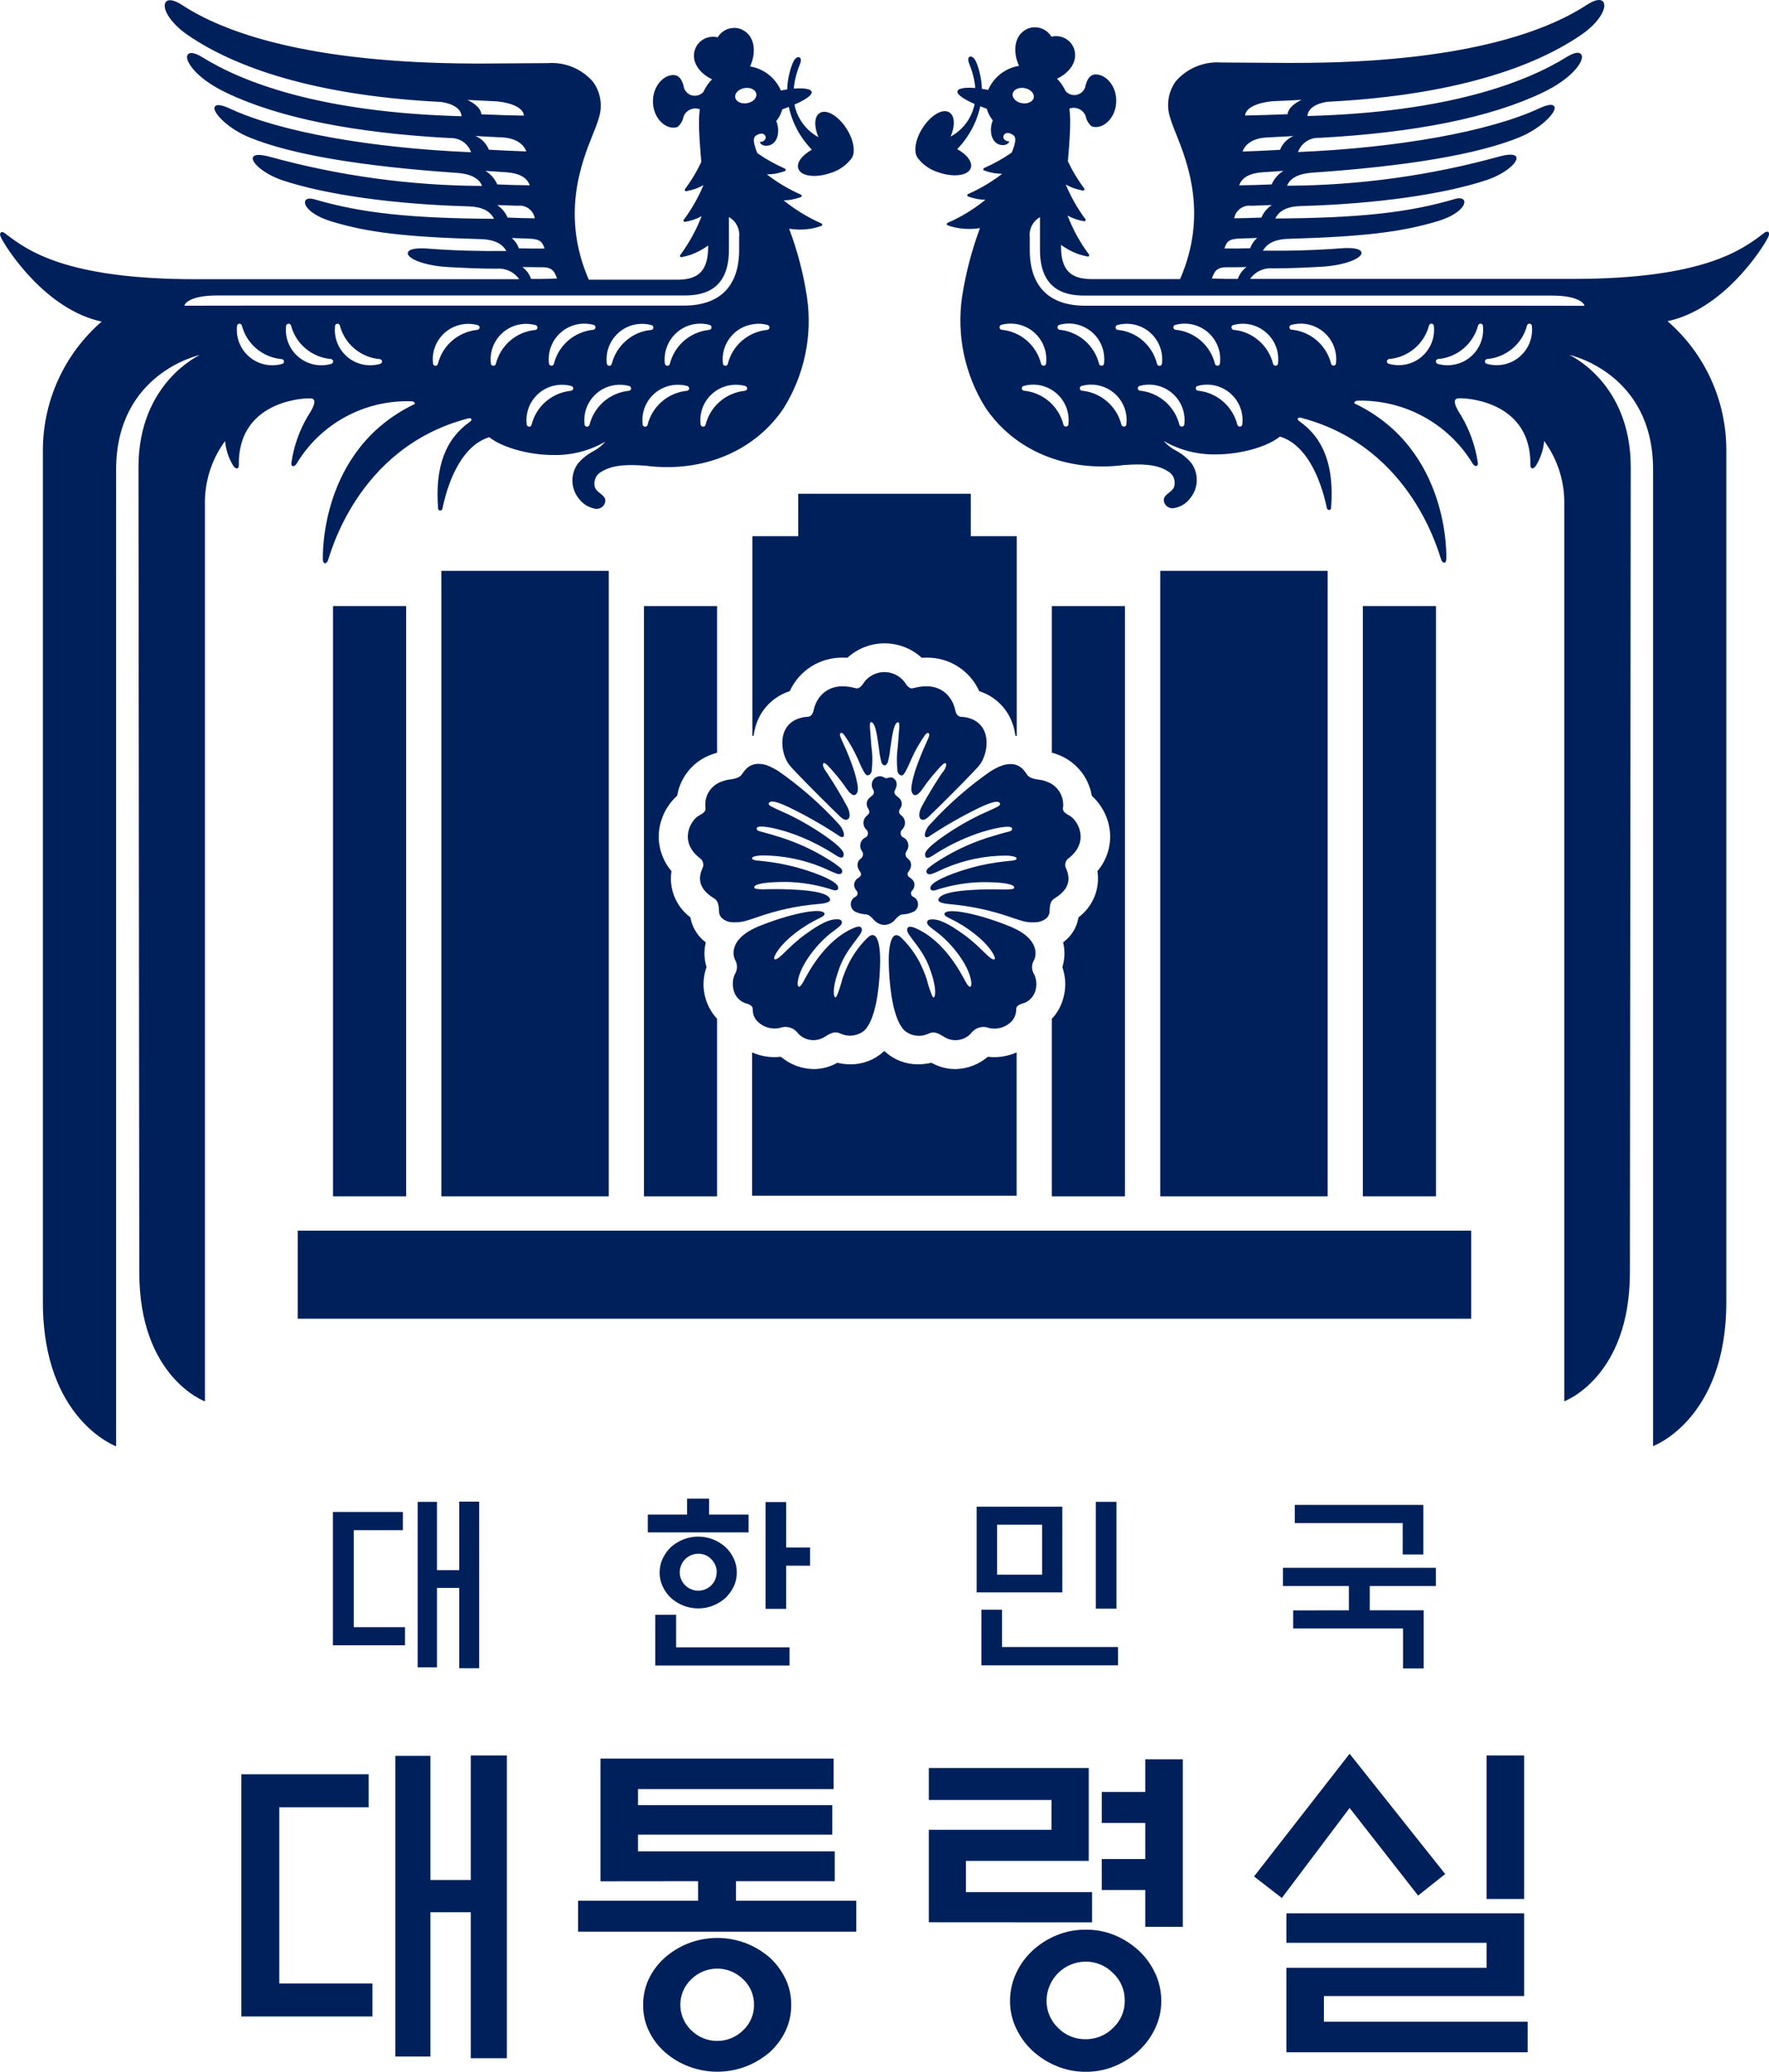 <?xml version="1.0" encoding="utf-8"?>
<!-- Generator: Adobe Illustrator 25.0.1, SVG Export Plug-In . SVG Version: 6.00 Build 0)  -->
<svg version="1.2" baseProfile="tiny" id="레이어_1"
	 xmlns="http://www.w3.org/2000/svg" xmlns:xlink="http://www.w3.org/1999/xlink" x="0px" y="0px" viewBox="0 0 1748.8 2048"
	 overflow="visible" xml:space="preserve">
<g id="g129" transform="translate(8.827299e-4,-0.006)">
	<g id="g101">
		<path id="패스_1577" fill="#00205C" d="M1005,1040.3c-6.9,3.1-14.5,4.7-22.1,4.7c-1.8,0-3.7-0.1-5.5-0.3l-0.7-0.1l-0.6,0.4
			c-9,7.5-20.2,11.7-31.9,11.8c-8,0-15.8-2.1-22.8-5.9l-0.6-0.3l-0.7,0.1c-4.1,0.9-8.2,1.4-12.4,1.4c-11.9,0.1-23.4-4.2-32.3-12.1
			l-1.2-1.1l-1.2,1.1c-8.9,7.9-20.4,12.2-32.3,12.1c-4.2,0-8.3-0.5-12.4-1.4l-0.6-0.1l-0.6,0.3c-7,3.9-14.8,5.9-22.8,5.9
			c-11.7-0.2-22.9-4.3-31.9-11.8l-0.6-0.4l-0.7,0.1c-1.8,0.2-3.7,0.3-5.5,0.3c-7.6,0-15.1-1.6-22.1-4.7V1182H1005L1005,1040.3z"/>
		<path id="패스_1578" fill="#00205C" d="M959.7,488.1H789.1V530h-45.3v197.5l1.2-0.2l0.2-1.3c0.6-4.3,1.7-8.4,3.3-12.5
			c5.5-14.2,17.1-25.2,31.5-30l0.7-0.2l0.3-0.6c9.4-20.2,29.8-32.9,52.1-32.6c1.3,0,2.6,0,4,0.1l0.7,0l0.5-0.5
			c20.6-18.3,51.7-18.3,72.3,0l0.5,0.5l0.7,0c1.3-0.1,2.7-0.1,3.9-0.1c22.3-0.4,42.7,12.3,52.1,32.6l0.3,0.6l0.7,0.2
			c14.4,4.8,26,15.8,31.5,30c1.6,4,2.7,8.2,3.3,12.5l0.2,1.3l1.3,0.2V530h-45.4L959.7,488.1z"/>
		<path id="사각형_589" fill="#00205C" d="M329.2,599.1h72.3v583.5h-72.3L329.2,599.1z"/>
		<path id="패스_1579" fill="#00205C" d="M669,787l0.2-0.2l0.3-0.5c3.2-18.8,16.4-34.3,34.3-40.6c1.7-0.6,3.4-1.2,5.1-1.6V599.1
			h-72.3v583.5h72.3v-175.5c-11.8-12.7-16.2-30.6-11.6-47.3c0.2-0.9,0.5-2,1-3.3l0.1-0.3v-0.5c-2.3-7.5-2.6-15.4-0.9-23.1l0.2-1.1
			l-0.9-0.7c-1.1-0.9-2.2-1.8-3.2-2.8c-5.7-5.6-9.5-12.8-11-20.6l-0.1-0.6l-0.5-0.4c-13.7-10.5-20.7-27.5-18.3-44.6l0.1-0.7
			l-0.5-0.6c-8.7-10.5-13-24.1-11.9-37.7C652.6,809.1,658.9,796.3,669,787L669,787z"/>
		<path id="패스_1580" fill="#00205C" d="M436.3,564.3v618.3h165.5V564.3L436.3,564.3z"/>
		<path id="사각형_590" fill="#00205C" d="M1347.3,599.1h72.3v583.5h-72.3V599.1z"/>
		<path id="패스_1581" fill="#00205C" d="M1039.8,1007.1v175.5h72.3V599.1h-72.3V744c1.8,0.5,3.5,1,5.2,1.7
			c17.8,6.3,30.9,21.7,34.2,40.3l0,0.3l0.3,0.5c10.2,9.4,16.6,22.2,17.8,36c1.1,13.6-3.2,27.2-11.9,37.7l-0.5,0.6l0.1,0.7
			c2.4,17.1-4.6,34.1-18.3,44.6l-0.5,0.4l-0.1,0.6c-1.7,9.3-6.7,17.6-14.2,23.4l-0.9,0.7l0.2,1.1c1.7,7.6,1.4,15.4-0.8,22.8
			l-0.1,0.3v0.5c0.5,1.5,0.8,2.6,1,3.4c2.4,8.8,2.4,18.1-0.1,26.9C1049.2,994.2,1045.3,1001.3,1039.8,1007.1z"/>
		<path id="패스_1582" fill="#00205C" d="M1312.4,564.3H1147v618.3h165.5V564.3z"/>
		<path id="사각형_591" fill="#00205C" d="M294.3,1216.5h1160.1v87.1H294.3V1216.5z"/>
		<path id="패스_1583" fill="#00205C" d="M1026.9,770.7c-10.2-1.2-11.3-4.5-13.1-7.2c-0.3-0.5-0.7-0.8-1-1.2
			c-2.7-3.8-6.8-6.3-11.5-6.9c-4.6-0.4-9.2,0.5-13.4,2.4c-2.9,1.3-5.8,2.8-8.5,4.5c-21.6,15-41.4,32.3-59.1,51.7
			c-2.8,2.5-4.8,5.8-5.8,9.5c-1.1,4.7,1.7,4.9,4.2,3.2c15.5-10.3,31.7-19.6,48.5-27.8c15.6-7.5,20.5-7.4,21.4-4.5
			c0.7,2.1-3.6,3.5-6.9,5.2c-2.6,1.3-7.4,3.4-12.1,5.5c-14.7,7.1-28.8,15.5-42,25.2c-7.9,6-13.3,11-13.1,14.4c0.1,4.5,3.3,3.9,7.7,1
			c13.5-8.9,28.1-16.1,43.3-21.5c18.3-6.3,34.2-8.8,35-5.4c0.7,2.6-2.8,3.2-6.5,4.1c-5.4,1.4-9.1,2.6-11.8,3.4
			c-18.5,5.3-36.2,13.2-52.5,23.4c-4.2,2.5-8.3,5.3-12.1,8.5c-0.8,0.7-1.4,1.6-1.7,2.6c-0.5,2.6,1.8,4.1,4.8,3.2
			c4.1-1.3,10.1-4.3,13.5-5.8c0.4-0.2,0.9-0.4,1.2-0.5c18.7-7.8,38.8-11.9,59.1-11.9c2.2,0,4.3,0.2,6.5,0.6c2.6,0.5,3.8,1.2,3.9,1.9
			c0.4,1.4-1.4,2-3.9,2.4c-2.3,0.3-5.1,0.5-7.6,0.8c-11.1,1.2-22.1,3.2-32.9,6.2c-0.6,0.2-1.1,0.3-1.7,0.5
			c-22.9,6.5-37.1,13.8-38.7,18.1c-1.4,3.8,1.6,4.7,4.9,3.6c14.9-4.9,30.4-7.6,46.1-7.9c19.4,0,27.1,1.7,29.9,3.3
			c1.2,0.6,1.6,1.2,1.6,1.7c0.1,0.8-0.1,1.4-1.6,1.8c-3.6,0.5-7.3,0.6-10.9,0.4c-5-0.1-13.4-0.2-22.7,0.2c-26.4,1-37.6,4.4-39.6,9.3
			c-1.7,4.2,9.5,4.9,12.2,5.2c20.8,1.9,41.3,6.4,60.9,13.4c3.8,1.2,7.2,2.4,10.1,3.2c4,1.1,8.2,1.5,12.3,1.2c4.1,0,8.1-1.5,11.3-4.1
			c2-1.9,3.1-4.5,3-7.2c0.2-9.2,2.6-10.8,5.5-12.7c16.8-10.4,13.8-21.9,11-28.8c-1.9-3.3-1.2-7.5,1.7-10
			c22.3-16.8,9.5-38.4,1.5-42.6c-8-4.2-6.4-6.4-6.3-9.1c0.8-11-6-21.1-16.4-24.6C1032.4,771.7,1029.7,771,1026.9,770.7z"/>
		<path id="패스_1584" fill="#00205C" d="M1012.5,991.5c5.7-2.2,9.9-7.1,11.3-13c1-3.7,1-7.7,0-11.4c-0.3-1.3-0.7-2.5-1.3-3.7
			c-2.9-4.4-3-10-0.2-14.4c3.9-8.8,0.6-22.4-20.9-31.9c-0.5-0.2-1-0.5-1.5-0.7C970.9,904.3,938,897,934,902.6
			c-2.1,2.9,5.6,5.3,11.3,8.5c8,4.4,15.6,9.6,22.5,15.6c12,10.3,17.6,21,15.2,21.6c-4.2,1.3-13-12.1-30.1-24.4
			c-14.8-10.6-24.4-15.8-33-15c-4,0.3-4.5,3.9-1.4,6.6c3.2,2.8,7.9,6,9.5,7.4c12.4,9.9,29.5,30.1,32.1,47.2c0.8,5.3-1.1,8.3-5.1,1.1
			c-4.7-8.5-20.7-40.7-49.3-53.4c-2.3-1-9-4.1-8.9,1.7c0,5.4,15.6,18.1,22.6,38.6c0.2,0.6,0.4,1.2,0.6,1.7c0.6,1.7,1.1,3.2,1.5,4.6
			c0.4,1.3,0.8,2.5,1.1,3.9c3.3,12.4,1.6,19-0.1,17.5c-0.4-0.4-0.7-0.9-1-1.4c-2.2-5.4-4-10.9-5.4-16.5c-0.8-2.5-1.8-5.2-3-8
			c-5-12.6-12.7-24-22.6-33.4c-9.6-8.3-11.9,9.9-11.9,22.4c0,2.5,0.1,6.4,0.3,11.1c0.9,17.9,4.1,47.6,15.2,58.7
			c6.6,5.5,15.7,6.8,23.5,3.2c1.2-0.6,2.5-1,3.9-1.2c2.9-0.4,6.1,0.6,12.2,4.5c8.5,5.2,19.5,3.6,26.2-3.7c4-5.6,11.3-7.8,17.8-5.3
			c8.7,2,17.8-1,23.5-7.9c2.2-3,3.4-6.7,3.4-10.5C1004.7,995.7,1004.9,993.5,1012.5,991.5L1012.5,991.5z"/>
		<path id="패스_1585" fill="#00205C" d="M713.7,907.6c3.1,2.7,7.1,4.2,11.2,4.1c4.2,0.2,8.3-0.3,12.3-1.4
			c2.9-0.8,6.3-1.9,10.1-3.2c19.7-7.1,40.1-11.6,60.9-13.4c2.8-0.2,14-0.9,12.3-5.2c-2-4.9-13.2-8.3-39.6-9.3
			c-9.3-0.4-17.7-0.3-22.7-0.2c-3.6,0.2-7.3,0.1-10.9-0.4c-1.5-0.4-1.7-1-1.6-1.8c0-0.5,0.5-1.1,1.6-1.7c2.9-1.6,10.6-3.3,30-3.3
			c15.7,0.3,31.2,3,46.1,7.9c3.3,1.1,6.3,0.1,4.9-3.6c-1.6-4.3-15.8-11.6-38.7-18.1c-0.6-0.2-1.1-0.3-1.7-0.5
			c-10.8-2.9-21.8-5-32.9-6.2c-2.5-0.3-5.4-0.5-7.6-0.8c-2.5-0.4-4.3-1-3.9-2.4c0.2-0.7,1.4-1.4,3.9-1.9c2.1-0.4,4.3-0.6,6.5-0.6
			c20.3,0.1,40.4,4.1,59.1,11.9c0.3,0.1,0.8,0.3,1.2,0.5c3.5,1.5,9.5,4.5,13.6,5.8c3,1,5.3-0.6,4.8-3.2c-0.3-1-0.9-1.9-1.7-2.6
			c-3.8-3.2-7.8-6-12-8.5c-16.3-10.2-34-18-52.5-23.4c-2.7-0.8-6.4-2-11.8-3.4c-3.6-0.9-7.1-1.6-6.5-4.1c0.9-3.4,16.8-0.9,35,5.4
			c15.2,5.4,29.8,12.7,43.3,21.5c4.5,2.9,7.6,3.4,7.7-1c0.1-3.4-5.2-8.4-13.1-14.4c-13.2-9.7-27.2-18.1-42-25.2
			c-4.7-2.2-9.5-4.2-12.1-5.5c-3.3-1.7-7.6-3.2-6.9-5.2c0.9-2.9,5.8-3.1,21.4,4.5c16.8,8.2,33,17.5,48.5,27.8
			c2.5,1.7,5.3,1.6,4.2-3.2c-1-3.6-3-6.9-5.7-9.5c-17.7-19.4-37.6-36.7-59.1-51.7c-2.7-1.7-5.5-3.2-8.5-4.5c-4.2-2-8.8-2.8-13.4-2.4
			c-4.6,0.6-8.8,3.1-11.5,6.9c-0.3,0.4-0.7,0.7-1,1.2c-1.8,2.7-2.9,5.9-13.1,7.2c-2.8,0.3-5.5,1-8.1,2
			c-10.5,3.5-17.3,13.6-16.4,24.6c0,2.8,1.7,5-6.3,9.1c-8,4.2-20.9,25.8,1.5,42.6c2.9,2.5,3.6,6.7,1.7,10c-2.8,6.8-5.8,18.3,11,28.8
			c2.9,1.8,5.3,3.5,5.6,12.7C710.7,903.1,711.7,905.7,713.7,907.6z"/>
		<path id="패스_1586" fill="#00205C" d="M931.3,764.1c-2.2,3-13.8,21.2-20.3,33.6c-2.9,5.7-2.5,10.1-1.2,11.5
			c1.2,1.4,3.6,2.6,8.5-2.1c6.5-6.2,32.2-31.5,44.4-44.6c2.5-2.6,4.5-4.8,5.6-6.2c9.4-11.7,13.6-43.2-15.2-47.5
			c-2.8-0.4-7.1,1-8.8-7c-2.4-11.2-12.9-28.8-40.4-21.8c-2.3,0.6-5,1.7-9.2-5.1c-8-11.3-23.6-13.9-34.9-5.9
			c-2.3,1.6-4.3,3.6-5.9,5.9c-4.2,6.8-7,5.7-9.2,5.1c-27.4-6.9-37.9,10.6-40.3,21.8c-1.7,7.9-6,6.6-8.8,7
			c-28.8,4.3-24.6,35.9-15.2,47.5c1.1,1.4,3.1,3.6,5.6,6.2c12.3,13.1,37.9,38.4,44.4,44.6c4.9,4.7,7.1,3.5,8.5,2.1
			c1.4-1.4,1.7-5.8-1.2-11.5c-6.2-11.5-12.9-22.8-20.2-33.6c-0.4-0.5-0.7-1-1.1-1.6c-2-3-3.6-6.2-2.5-7.8s4.4,1.9,6.9,4.7
			c1,1.1,1.9,2.1,2.7,3.1c4.9,5.5,9.5,11.3,13.6,17.4c2.5,3.6,6.2,7.6,8.8,5.5c2.7-2,2.4-6.6,1.7-10.4c-0.8-4.2-1.8-8.4-3.1-12.6
			c-3.2-9.8-7-19.3-11.4-28.6c-1.2-2.8-3.4-7.2-2.6-8.5c1-1.7,2.3-0.7,3.6,0.6c5.3,7.4,9.8,15.3,13.6,23.6c1.1,2.4,3.8,9,6.1,13
			c0.2,0.4,0.5,0.8,0.7,1.2c1.5,2.4,2.8,3.5,4.9,2.2c1.2-0.8,2-2,2.3-3.4c1-8.3,0.9-16.8-0.3-25.1c-1-16.1-2.7-24.1,0-23.5
			c3.6,0.8,5.3,9.6,7.6,26.6c0.4,4.3,1.2,8.6,2.3,12.9c0.3,1,1.4,3.1,3.2,3.2c1.7-0.1,2.8-2.2,3.2-3.2c1.1-4.2,1.9-8.5,2.3-12.8
			c2.4-17,4-25.8,7.6-26.6c2.7-0.6,1,7.4,0,23.5c-1.2,8.3-1.3,16.7-0.3,25.1c0.3,1.4,1.1,2.6,2.3,3.4c2.1,1.3,3.4,0.2,4.9-2.2
			c0.2-0.3,0.4-0.7,0.7-1.2c2.3-4,5-10.6,6.1-13c3.8-8.3,8.3-16.2,13.6-23.6c1.3-1.3,2.6-2.2,3.6-0.6c0.8,1.4-1.4,5.7-2.6,8.5
			c-4.3,9.3-8.1,18.9-11.4,28.6c-1.2,4.1-2.3,8.3-3.1,12.6c-0.7,3.8-0.9,8.4,1.7,10.4c2.6,2,6.3-1.9,8.8-5.5
			c4.1-6.1,8.7-11.9,13.6-17.4l2.7-3.1c2.5-2.8,5.8-6.3,6.9-4.7c1.1,1.6-0.5,4.7-2.5,7.8C932,763.1,931.7,763.6,931.3,764.1
			L931.3,764.1z"/>
		<path id="패스_1587" fill="#00205C" d="M736.3,991.5c7.6,2,7.8,4.2,7.8,6.3c0,3.8,1.1,7.4,3.4,10.4c5.7,6.8,14.8,9.9,23.5,7.9
			c6.5-2.4,13.8-0.3,17.8,5.3c6.7,7.4,17.7,9,26.2,3.7c6.1-3.9,9.3-4.9,12.2-4.5c1.3,0.2,2.7,0.6,3.9,1.2c7.8,3.5,16.9,2.3,23.5-3.2
			c11.1-11.1,14.3-40.8,15.2-58.7c0.2-4.6,0.3-8.5,0.3-11.1c0-12.4-2.2-30.7-11.9-22.4c-9.8,9.4-17.5,20.8-22.5,33.4
			c-1.2,2.8-2.2,5.5-3,8c-1.4,5.7-3.2,11.2-5.4,16.6c-0.2,0.5-0.6,0.9-1,1.3c-1.7,1.6-3.5-5.1-0.1-17.5c0.3-1.3,0.7-2.5,1.1-3.8
			c0.4-1.4,0.9-3,1.5-4.7l0.6-1.7c7-20.5,22.6-33.2,22.6-38.6c0.1-5.8-6.6-2.7-8.9-1.7c-28.6,12.7-44.6,44.8-49.3,53.4
			c-3.9,7.2-5.9,4.3-5.1-1.1c2.6-17,19.7-37.3,32.1-47.2c1.7-1.3,6.3-4.6,9.5-7.4c3-2.6,2.6-6.3-1.4-6.6c-8.5-0.8-18.2,4.3-33,15
			c-17.1,12.4-25.9,25.7-30.1,24.4c-2.4-0.7,3.3-11.3,15.2-21.6c6.9-6,14.5-11.2,22.5-15.6c5.7-3.2,13.4-5.6,11.3-8.5
			c-4.1-5.7-37,1.7-65.8,13.6c-0.6,0.2-1,0.5-1.5,0.7c-21.5,9.5-24.9,23.1-20.9,31.9c2.7,4.4,2.6,10.1-0.2,14.4
			c-2.1,4.8-2.5,10.1-1.3,15.1C726.4,984.4,730.6,989.3,736.3,991.5z"/>
		<path id="패스_1588" fill="#00205C" d="M845.6,886.5c-4.1,2-5.7,7-3.7,11.1c1,1.9,2.6,3.4,4.6,4.1c3.1,1.3,6.3,2,9.7,2.2
			c2.6,0.3,4.5,1.8,8.5,6.3c2.6,2.5,6,4,9.6,4.1c3.6-0.1,7.1-1.6,9.6-4.1c3.9-4.6,5.9-6,8.5-6.3c3.3-0.1,6.6-0.9,9.7-2.2
			c4.3-1.5,6.5-6.2,5-10.5c-0.7-2-2.2-3.7-4.1-4.6c-2-0.8-2.9-3.1-2.1-5c0.2-0.5,0.5-1,0.9-1.3c1.6-1.7,2.4-4.1,2.2-6.5
			c-0.3-2.4-1.8-4.5-3.9-5.8c-1.6-1-4.5-3.2-1.9-6.4c0.8-1,1.5-2.2,1.9-3.5c1.4-3.4,0.3-7.2-2.7-9.4c-2.4-1.7-2.9-5-1.2-7.4
			c0,0,0,0,0.1-0.1c2.9-4,2-9.7-2-12.6c-0.6-0.4-1.3-0.8-2-1.1c-2.2-1.6-2.6-4.7-1-6.8c0.1-0.2,0.3-0.3,0.4-0.5
			c3.7-3.5,4-9.3,0.5-13.1c-0.5-0.5-1-1-1.6-1.3c-2.4-2.2-2.4-3.8-0.4-7c1.7-2.5,1.7-5.8,0-8.3c-2-3.5-7.9-4.3-5.3-9.7
			c2.4-4.8,1.7-8.1,0-10c-4.7-5.2-7.6,0.3-10.8-2.2c-3.6-2.3-8.4-1.3-10.8,2.2c-2,3-2,7,0,10c2.6,5.3-3.3,6.2-5.3,9.7
			c-1.6,2.5-1.6,5.8,0,8.3c2,3.3,1.9,4.8-0.4,7c-4.2,2.9-5.3,8.7-2.4,12.9c0.4,0.6,0.8,1.1,1.4,1.6c1.9,1.9,1.9,5,0,6.9
			c-0.2,0.2-0.3,0.3-0.5,0.4c-4.6,1.8-6.9,7.1-5.1,11.7c0.3,0.7,0.6,1.4,1.1,2c1.7,2.3,1.3,5.7-1.1,7.4c0,0,0,0,0,0
			c-3,2.1-4.1,6-2.7,9.4c0.4,1.3,1.1,2.4,1.9,3.5c2.6,3.3-0.4,5.4-1.9,6.4c-2.1,1.2-3.5,3.4-3.9,5.8c-0.2,2.4,0.6,4.7,2.2,6.5
			c1.5,1.5,1.6,3.9,0.1,5.4C846.5,886,846.1,886.3,845.6,886.5z"/>
		<path id="패스_1589" fill="#00205C" d="M406.8,396.7c2.8,0,4,2.3,2.9,2.8c-94.3,45.3-90.6,151.5-90.5,153.8
			c0.3,4.7,3.2,4.3,4.8,1.2c1.8-3.3,27.5-111.8,138.5-140.8c3.7-1,4.9,1.2,2,3.3c-24.1,16.9-34.6,44.5-31.4,85.5
			c-0.1,1.2,0.8,2.2,2,2.2c1,0.1,1.9-0.6,2.2-1.5c6.6-32.2,21.4-63.5,46.4-71c12.8,10.3,39.5,17.6,63.1,17.6
			c18,0.4,35.7-4.1,51.3-13h0.2c-3.3,3.7-7.1,6.7-11.5,9.1c-6.1,3.2-11.6,7.6-15.9,12.9c-7.3,10.6-6.6,24.8,1.8,34.7
			c4.1,5.2,10,8.7,16.6,9.5c4.7,0.3,8.8-3.2,9.1-7.8c0-0.1,0-0.2,0-0.3c0-5.6-8-7.6-10.1-12.7c-2.1-6.1,0.5-12.8,6.2-15.8
			c11.3-7.4,28.2-7.1,41-6.2c1.2,0.1,2.4,0.1,3.6,0.2l0.1,0.1c55.2,6.8,106.6-14,135.4-56.8c20.5-32.7,28.7-71.6,23.2-109.7
			c-3.5-23.2-9.4-46-17.7-67.9c7.5,1.2,15.1,1.1,22.6-0.2c3.1-0.6,6.2-1.5,9.2-2.5c0.5-0.2,0.9-0.7,1-1.2c0-0.5-0.3-1-0.8-1.3
			c-13.4-5.9-26-13.6-37.4-22.8c2.6-0.1,5.1-0.3,7.7-0.7c3.1-0.6,6.2-1.5,9.2-2.5c0.5-0.2,0.9-0.7,1-1.2c0-0.5-0.3-1-0.8-1.3
			c-11.9-5.2-23-11.8-33.3-19.7l-0.1-0.3c2.8-0.1,5.5-0.3,8.2-0.7c3.1-0.6,6.2-1.5,9.2-2.5c0.5-0.2,0.9-0.7,1-1.2
			c0-0.5-0.3-1-0.8-1.3c-9.6-4.2-18.7-9.3-27.3-15.3c-3.2-7.9-4.8-14.1-2.1-16.7c2.6-2.4,6.9-3.5,8.9-1.7c3.2,2.8,0.9,7.4-4.4,7.3
			c1.3,4.3,7.5,4.5,11.2,2.7c8.4-4.1,8-17.1,5.1-23.3c2.8-3.4,4.8-7.3,6-11.6c2-0.7,4.2-1.6,6.4-2.4c3.5,16,11.4,30.6,22.8,42.3
			c-9.7,5.4-15.4,12.9-13.4,18.7c2.5,7.5,16.7,9.5,31.6,4.4c8.1-2.4,15.3-7.2,20.5-13.9c4.7-5.4,3.2-17.8-4.1-29.5
			c-8.1-13-20.1-20.2-26.8-16c-5.5,3.4-5.8,13.3-1.3,23.9c-12.3-6.7-21-18.5-23.7-32.2c9.5-4.2,18.1-9.2,16.9-12.8
			c-1-3-8.8-3.7-17.6-3c0.8-8.3,2.9-16.4,6.1-24.1c1.9-5.2,0.5-6.4-0.8-6.9c-1.1-0.5-4.1,0.3-6.2,5.4c-3.4,8.4-5.3,17.3-5.6,26.4
			c-2.1,0.3-4.2,0.7-6.2,1.1l-0.1-0.2c-5.5-12.5-16.9-21.4-30.4-23.6c6.2-13.1,5.4-30.4-8.3-36.6c-8.7-3.7-18.8-0.4-23.7,7.8
			c-9.2-2.3-18.7,2.5-22.2,11.3c-4.8,12.8,4.5,24.5,16.6,30.2c-3.5,3.6-6.4,7.8-8.5,12.4c-4.1,4.7-11.3,5.2-15.9,1.1
			c-2-1.8-3.4-4.2-3.7-6.9c-1.5-5.4-3.8-10.3-9.4-10.8c-10.2-0.6-21,10.8-20.9,26l0,0c-0.1,15.2,10.7,26.5,20.9,26
			c1.3,0,2.5-0.3,3.6-0.8l0.1-0.1c2.9-2.6,4.9-6.1,5.6-9.9c2.4-6.5,9.6-9.8,16.1-7.4c-0.5,3.9-0.7,7.8-0.8,11.8
			c-0.1,9.6,0.9,24.2,2.3,40.3c-4.4,9.4-9.8,18.4-16.1,26.8c-0.3,0.4-0.4,1-0.1,1.5c0.3,0.5,0.9,0.7,1.4,0.6
			c3.1-0.6,6.2-1.4,9.2-2.4c2.6-1,5.2-2.2,7.6-3.5v0.2c-5,12-11.5,23.4-19.3,33.9c-0.3,0.4-0.4,1-0.1,1.5c0.3,0.5,0.9,0.7,1.4,0.6
			c5.7-0.9,11.2-2.8,16.3-5.6c-5.3,13.7-12.4,26.6-21.1,38.4c-0.3,0.4-0.4,1-0.1,1.5c0.3,0.5,0.9,0.7,1.4,0.6
			c3.1-0.6,6.2-1.4,9.2-2.4c6.1-2.2,11.9-5.3,17.1-9.1c0.2,24.4-8.9,33.3-29.1,33.8h-88.9c-27.7-63.7-7.4-115.4,4.1-143.9
			c2.3-5.7,4.3-10.7,5.5-15c4.3-12.4,2.3-26.1-5.4-36.7c-11.2-12.9-27.8-19.8-44.8-18.5c-39.4,0.3-62.6,0.4-62.8,0.4
			c-3.4,0-6.8,0-10.2,0C303,62.3,220.5,31.4,180.4,5.2c-8.2-5.4-14.3-6.5-16.7-2.9c-3.7,5.5,4.1,20,21.3,31.9
			c54.9,38,141.2,61,249.5,66.5c5.5,0.3,21.1,3.5,21.8,14.2c-140.2-3.7-216.8-33.8-256.4-58.4c-6-3.7-10.7-4.9-13.2-3.5
			c-1.3,0.8-2,2.3-1.8,3.8c0.3,6.4,11,21.6,38.9,34.9c51.3,24.6,125.7,39.7,221.1,44.8c9.3-0.4,17.7,5.2,20.8,14
			c-99.8-4.2-188.8-20.2-238.1-43c-7.5-3.5-12.4-4.4-14.5-2.9c-0.9,0.7-1.3,1.8-1.1,2.9c0.7,6.1,14.7,20.3,35,28.5
			c40.9,16.7,109.7,28.4,204.7,34.9c13.4,0.9,22.2,5.5,24.8,12.9c-70.9-0.3-141.4-10-209.7-28.8c-12.7-3.4-16.1-1.5-16.8,0.8
			c-1.6,5.1,11.6,16.5,29.2,22.4c42.8,14.3,109.8,23.7,183.9,25.8c13.1,0.4,21.4,4.4,25.3,12.3c-83.6-0.5-131.8-5.8-177.6-19.3
			c-5.9-1.7-8.6-0.1-9.2,2c-1.3,4.5,6.2,13.9,26.4,20c36,10.9,73.2,15.3,147.4,17.4c16.5,0.5,22.3,6.7,25.2,11.7
			c-26.3,0.3-52.1-0.4-76.9-2.3c-11.1-0.9-18.3,0.2-20.1,3c-0.6,0.9-0.6,2.1-0.1,3c2.5,5.1,18,11,39.5,12.2
			c14.8,0.8,30.5,1.6,46.5,1.6c0.6,0,1.3,0,1.8,0c8.7-0.7,17,3.3,22,10.4H210.9h-17.3C65,276.1,26.8,247.2,6.3,231.7
			c0,0-3.6-3.3-5.3-2c-2,1.4-0.2,4.6,0.2,5.5c6.5,12.8,45,71.2,99.3,82.7c-36.8,31.9-58,78.2-58.1,126.9l0,0v842.6
			c0,115.9,72.4,142.3,72.4,142.3V464.2c0-95.8,82.9-113.3,82.9-113.3s-60.8,27.1-60.8,110.8c0,20.5,0.8,745.5,0.8,796.1
			c0,103.8,64.9,127.5,64.9,127.5V499.5c-0.6-22.8,6.4-45.2,19.9-63.5c0.8,8.7,3.6,17.2,8.2,24.6c0.9,1.4,2.5,2.7,3.8,2.4
			c1.3-0.3,1.7-1.6,1.6-3.7c-0.7-59.7,57.6-65.5,69.4-65.5c2.8,0,10.9-0.7-1.1,17.4c-8.4,14.1-13.9,29.7-16.3,46
			c-0.8,4.7,3,4.5,5,1.3C316.9,418.7,360.5,395.1,406.8,396.7z M375.8,359.7c-3.2,0.9-6.5,1.4-9.8,1.4c-19.4,0-35.1-15.7-35-35.1
			c0-1.3,0.1-2.6,0.2-3.8l0,0c0.1-1.2,1.1-2.1,2.3-2.2c0.6,0,1.3,0.2,1.7,0.6c0.4,0.3,0.7,0.8,0.8,1.3c4.8,18.2,20.6,31.5,39.4,33.1
			c1.3,0.1,2.4,1.3,2.3,2.6C377.5,358.5,376.8,359.4,375.8,359.7L375.8,359.7z M473.2,325.5c-0.4,0.3-0.9,0.5-1.4,0.6
			c-18.8,1.9-34.4,15.3-38.9,33.6c-0.3,1.1-1.2,1.9-2.4,1.9h-0.1c-1.2-0.1-2.1-1-2.3-2.1c-2.4-19.2,11.2-36.7,30.5-39.1
			c4.6-0.6,9.2-0.2,13.7,1l0,0c1.3,0.4,2.1,1.7,1.7,3C473.8,324.8,473.6,325.2,473.2,325.5L473.2,325.5z M490.2,359.7
			c-0.3,1.1-1.2,1.8-2.4,1.9h-0.2c-1.2-0.1-2.1-1-2.3-2.1c-2.4-19.2,11.2-36.7,30.5-39.1c4.6-0.6,9.2-0.2,13.7,1l0,0
			c1.1,0.3,1.9,1.4,1.8,2.6c-0.1,1.2-1,2.1-2.2,2.2C510.4,327.9,494.8,341.4,490.2,359.7L490.2,359.7z M565.8,385.7
			c-0.4,0.3-0.9,0.5-1.4,0.6c-18.8,1.9-34.4,15.3-38.9,33.6c-0.3,1.1-1.2,1.9-2.4,1.9H523c-1.2-0.1-2.1-1-2.3-2.1
			c-2.4-19.2,11.2-36.7,30.5-39.1c4.6-0.6,9.2-0.2,13.7,1l0,0c1.1,0.3,1.9,1.4,1.8,2.6C566.6,384.7,566.3,385.3,565.8,385.7
			L565.8,385.7z M554.6,328.5c8.9-7.7,21-10.4,32.3-7.3l0,0c1.1,0.3,1.9,1.4,1.8,2.6c-0.1,0.6-0.4,1.2-0.8,1.6
			c-0.4,0.3-0.9,0.5-1.4,0.6c-18.8,1.9-34.4,15.3-38.9,33.6c-0.3,1.1-1.2,1.9-2.4,1.9H545c-1.2-0.1-2.1-1-2.3-2.1
			C541.3,347.8,545.7,336.2,554.6,328.5L554.6,328.5z M623.1,385.7c-0.4,0.3-0.9,0.5-1.4,0.6c-18.8,1.9-34.3,15.3-38.9,33.6
			c-0.3,1.1-1.2,1.8-2.4,1.9h-0.2c-1.2-0.1-2.1-1-2.3-2.1c-2.4-19.2,11.2-36.7,30.5-39.1c4.6-0.6,9.2-0.2,13.7,1l0,0
			c1.1,0.3,1.9,1.4,1.8,2.6C623.9,384.7,623.6,385.3,623.1,385.7L623.1,385.7z M619,336.7c-7,6-12,14-14.2,23
			c-0.3,1.1-1.2,1.8-2.4,1.9h-0.2c-1.2-0.1-2.1-1-2.3-2.1c-2.4-19.2,11.3-36.8,30.5-39.1c4.6-0.6,9.2-0.2,13.7,1l0,0
			c1.1,0.3,1.9,1.4,1.8,2.6c-0.1,1.2-1,2.1-2.2,2.2C634.6,326.9,625.9,330.7,619,336.7L619,336.7z M680.5,385.7
			c-0.4,0.3-0.9,0.5-1.4,0.6c-18.8,1.9-34.3,15.3-38.9,33.6c-0.3,1.1-1.2,1.9-2.4,1.9h-0.2c-1.2-0.1-2.1-1-2.3-2.1
			c-2.4-19.2,11.2-36.7,30.5-39.1c4.6-0.6,9.2-0.2,13.7,1l0,0c1.1,0.3,1.9,1.4,1.8,2.6C681.2,384.7,680.9,385.3,680.5,385.7
			L680.5,385.7z M669.3,328.5c8.9-7.7,21-10.4,32.3-7.3l0,0c1.3,0.4,2.1,1.7,1.7,3.1c-0.1,0.5-0.4,0.9-0.8,1.2
			c-0.4,0.3-0.9,0.5-1.4,0.6c-18.8,1.9-34.3,15.3-38.9,33.6c-0.3,1.1-1.2,1.9-2.4,1.9h-0.2c-1.2-0.1-2.1-1-2.3-2.1
			C655.9,347.8,660.4,336.2,669.3,328.5L669.3,328.5z M737.8,385.7c-0.4,0.3-0.9,0.5-1.4,0.6c-18.8,1.9-34.3,15.3-38.9,33.6
			c-0.3,1.1-1.2,1.9-2.4,1.9h-0.2c-1.2-0.1-2.1-1-2.3-2.1c-2.4-19.2,11.2-36.7,30.5-39.1c4.6-0.6,9.2-0.2,13.7,1l0,0
			c1.1,0.3,1.9,1.4,1.8,2.6C738.5,384.7,738.2,385.3,737.8,385.7L737.8,385.7z M758.9,321.3L758.9,321.3c1.3,0.4,2.1,1.7,1.7,3
			c-0.1,0.5-0.4,0.9-0.8,1.2c-0.4,0.3-0.9,0.5-1.4,0.6c-18.8,1.9-34.4,15.3-38.9,33.6c-0.3,1.1-1.2,1.9-2.4,1.9H717
			c-1.2-0.1-2.1-1-2.3-2.1c-2.4-19.2,11.2-36.7,30.5-39.1C749.8,319.7,754.4,320,758.9,321.3L758.9,321.3z M735.9,87.1
			c5.8-1,11,1.5,11.8,5.6c0.7,4.1-3.3,8.3-9.1,9.3c-5.8,1-11-1.5-11.8-5.6C726.1,92.3,730.1,88.1,735.9,87.1L735.9,87.1z
			 M550.7,275.3c-9,0.4-17.6,0.6-25.7,0.4c-1.6-4.7-4.6-8.8-8.6-11.7c6.1,0.1,14.1,0.2,19.8,0.2h0.1
			C546.2,264.2,548.2,268.6,550.7,275.3z M462.1,98.8c9.1,0.5,18.3,0.9,27.2,1.3c7.3,0.3,27.8,3.5,28.6,14.2
			c-13.9-0.2-28-0.7-42-1.3C475.2,106.1,467.4,101.3,462.1,98.8z M470,134.4c9.3,0.6,18,1.1,26.3,1.4c14.5,0.7,21.8,7.5,24,13.9
			c-11.8-0.4-23.9-1-37-1.7C480.9,141.9,476.1,137,470,134.4L470,134.4z M479.9,168.9c4.5,0.3,9.5,0.7,14.3,1l6.4,0.4
			c12.7,0.9,20.5,5.2,23.1,12.9c-10.6-0.1-21.1-0.4-32.1-0.9C489.2,176.8,485.1,172.1,479.9,168.9L479.9,168.9z M491.5,202.7
			c4.2,0.2,9.5,0.3,14.3,0.5c2.2,0,4.3,0.1,6,0.2c8-1,15.5,4.4,16.9,12.4c-8.9-0.1-17.9-0.3-26.9-0.7
			C499.6,210,496,205.7,491.5,202.7L491.5,202.7z M512.9,245.5c-1.3-4-3.8-7.5-7-10.2c3.2,0.1,7.3,0.3,11.1,0.4l6.2,0.2
			c11.5,0.5,12.8,3.7,14.9,9c0.1,0.2,0.2,0.5,0.3,0.8C529.6,245.8,521,245.7,512.9,245.5L512.9,245.5z M182.4,302.2
			c0-2.6,6.7-10.1,31.8-10.1h461.4c15.2,0,45-1.9,45-45.1c0-14.4,0-25.5,0-32.4c7,3.9,11,11.7,10.1,19.7v12.7
			c0,53.1-41,55.1-55,55.1H264.3L182.4,302.2z M279,359.7c-3.2,0.9-6.5,1.4-9.8,1.4c-19.4,0-35.1-15.7-35.1-35.1
			c0-1.3,0.1-2.6,0.2-3.8l0,0c0.1-1.2,1.1-2.1,2.3-2.2c0.6-0.1,1.3,0.1,1.7,0.6c0.4,0.3,0.7,0.8,0.8,1.3
			c4.8,18.2,20.6,31.5,39.4,33.1c1.2,0.1,2.1,1,2.2,2.2C280.9,358.3,280.2,359.4,279,359.7L279,359.7z M295.1,352.9
			c-9-7.5-13.6-19.1-12.3-30.7l0,0c0.2-1.4,1.4-2.3,2.8-2.2c0.5,0.1,0.9,0.2,1.3,0.5c0.4,0.3,0.7,0.8,0.8,1.3
			c4.8,18.2,20.6,31.5,39.4,33.1c1.3,0.1,2.4,1.3,2.2,2.6c-0.1,1-0.8,1.9-1.8,2.2c-3.2,0.9-6.5,1.4-9.8,1.4
			C309.3,361.1,301.4,358.2,295.1,352.9L295.1,352.9z"/>
		<path id="패스_1590" fill="#00205C" d="M1455.9,458.4c2,3.2,5.8,3.3,5-1.3c-2.4-16.2-8-31.9-16.3-46c-12-18.1-3.9-17.4-1.1-17.4
			c11.8,0,70.1,5.8,69.4,65.5c0,2.1,0.3,3.4,1.6,3.7c1.4,0.3,2.8-1,3.8-2.4c4.6-7.4,7.5-15.9,8.2-24.6
			c13.5,18.4,20.5,40.7,19.9,63.5v885.8c0,0,64.9-23.6,64.9-127.5c0-50.5,0.8-775.6,0.8-796.1c0-83.7-60.8-110.8-60.8-110.8
			s82.9,17.5,82.9,113.3v965.4c0,0,72.4-26.4,72.4-142.3V444.4l0,0c-0.1-48.7-21.3-95-58.1-126.9c54.3-11.4,92.7-69.8,99.3-82.7
			c0.4-0.9,2.2-4.1,0.2-5.5c-1.8-1.3-5.3,2-5.3,2c-20.5,15.5-58.8,44.4-187.3,44.4h-17.3h-302.3c5-7.1,13.3-11.1,22-10.4
			c0.6,0,1.2,0,1.8,0c16,0,31.7-0.8,46.5-1.6c21.5-1.2,36.9-7.1,39.5-12.2c0.5-1,0.5-2.1-0.1-3c-1.9-2.8-9-3.9-20.1-3
			c-24.8,1.9-50.6,2.6-76.9,2.3c2.9-5,8.7-11.2,25.2-11.7c74.2-2.2,111.3-6.6,147.4-17.4c20.3-6.1,27.8-15.6,26.4-20
			c-0.6-2.1-3.4-3.7-9.2-2c-45.8,13.5-94,18.8-177.6,19.3c3.9-7.9,12.2-12,25.3-12.3c74.1-2.1,141.1-11.5,183.9-25.8
			c17.6-5.9,30.8-17.2,29.2-22.4c-0.7-2.2-4.1-4.2-16.8-0.8c-68.4,18.9-138.9,28.6-209.9,28.9c2.7-7.4,11.4-12,24.8-12.9
			c94.9-6.5,163.8-18.2,204.7-34.9c20.2-8.3,34.2-22.4,35-28.5c0.2-1.1-0.2-2.2-1.1-2.9c-2.1-1.6-7-0.6-14.5,2.9
			c-49.3,22.7-138.3,38.8-238.1,43c3.1-8.7,11.6-14.4,20.8-14c95.4-5.1,169.8-20.2,221.1-44.8c27.8-13.3,38.6-28.5,38.8-34.9
			c0.2-1.5-0.5-3-1.8-3.8c-2.5-1.5-7.2-0.2-13.2,3.5c-39.6,24.6-116.2,54.7-256.4,58.4c0.6-10.7,16.2-14,21.8-14.2
			c108.4-5.6,194.7-28.6,249.5-66.5c17.2-11.9,25-26.4,21.3-31.9c-2.4-3.6-8.5-2.5-16.7,2.9c-40.1,26.2-122.6,57.2-288.2,57.2
			c-3.4,0-6.8,0-10.2,0c-0.2,0-23.4-0.1-62.8-0.4c-17-1.2-33.6,5.6-44.8,18.5c-7.7,10.6-9.7,24.3-5.4,36.7c1.2,4.3,3.2,9.2,5.5,15
			c11.5,28.6,31.8,80.3,4.1,143.9h-88.6c-20.3-0.5-29.4-9.4-29.1-33.8c5.3,3.8,11,6.9,17.1,9.1c3,1,6.1,1.8,9.2,2.4
			c0.6,0.1,1.1-0.1,1.4-0.6c0.3-0.5,0.3-1.1-0.1-1.5c-8.8-11.8-15.9-24.7-21.1-38.4c5,2.8,10.6,4.7,16.3,5.6
			c0.6,0.1,1.1-0.1,1.4-0.6c0.3-0.5,0.3-1.1-0.1-1.5c-7.8-10.5-14.2-21.8-19.3-33.9v-0.2c2.5,1.3,5,2.5,7.6,3.5c3,1,6.1,1.8,9.2,2.4
			c0.6,0.1,1.1-0.1,1.4-0.6c0.3-0.5,0.3-1.1-0.1-1.5c-6.2-8.4-11.6-17.3-16.1-26.8c1.4-16.1,2.4-30.7,2.3-40.3
			c-0.1-3.9-0.3-7.9-0.8-11.8c6.5-2.4,13.6,0.9,16.1,7.4c0.7,3.8,2.7,7.3,5.6,9.9l0.1,0.1c1.2,0.5,2.4,0.7,3.6,0.8
			c10.2,0.6,21-10.8,20.9-26l0,0c0.1-15.2-10.7-26.5-20.9-26c-5.6,0.5-7.9,5.4-9.4,10.8c-0.9,6.2-6.7,10.4-12.8,9.5
			c-2.7-0.4-5.1-1.7-6.9-3.7c-2.1-4.6-5-8.8-8.5-12.4c12.1-5.7,21.4-17.3,16.6-30.2c-3.5-8.8-13-13.6-22.2-11.3
			c-4.8-8.2-15-11.5-23.7-7.8c-13.7,6.2-14.5,23.4-8.3,36.6c-13.5,2.2-25,11.1-30.4,23.6l-0.1,0.2c-2-0.4-4.1-0.8-6.2-1.1
			c-0.3-9-2.2-18-5.6-26.4c-2.2-5.1-5.2-5.9-6.2-5.4c-1.2,0.5-2.7,1.7-0.8,6.9c3.2,7.7,5.3,15.8,6.1,24.1c-8.8-0.7-16.5,0-17.6,3
			c-1.2,3.6,7.4,8.6,16.9,12.8c-2.7,13.7-11.4,25.6-23.7,32.2c4.5-10.6,4.2-20.5-1.3-23.9c-6.7-4.2-18.7,3-26.8,16
			c-7.3,11.7-8.8,24.2-4.1,29.5c5.2,6.7,12.4,11.5,20.5,13.9c14.9,5.1,29.1,3.1,31.6-4.4c2-5.8-3.7-13.3-13.4-18.7
			c11.4-11.7,19.3-26.4,22.8-42.3c2.2,0.9,4.4,1.7,6.4,2.4c1.2,4.2,3.3,8.2,6,11.6c-2.9,6.2-3.3,19.2,5.1,23.3
			c3.7,1.8,9.9,1.6,11.2-2.7c-5.4,0.1-7.6-4.5-4.4-7.3c2-1.8,6.3-0.7,8.9,1.7c2.7,2.5,1.2,8.7-2.1,16.7c-8.5,6-17.7,11.1-27.3,15.3
			c-0.5,0.2-0.8,0.7-0.8,1.3c0,0.6,0.4,1.1,1,1.2c3,1.1,6.1,1.9,9.2,2.5c2.7,0.4,5.5,0.7,8.2,0.7l-0.1,0.3
			c-10.3,7.9-21.5,14.5-33.3,19.7c-0.5,0.2-0.8,0.7-0.8,1.3c0,0.6,0.4,1.1,1,1.2c3,1.1,6.1,1.9,9.2,2.5c2.5,0.4,5.1,0.6,7.7,0.7
			c-11.4,9.3-24,17-37.4,22.8c-0.5,0.2-0.8,0.7-0.8,1.3c0,0.6,0.4,1.1,1,1.2c3,1.1,6.1,1.9,9.2,2.5c7.5,1.3,15.1,1.4,22.6,0.2
			c-8.2,22-14.1,44.7-17.7,67.9c-5.5,38.2,2.7,77.1,23.2,109.7c28.8,42.7,80.1,63.5,135.4,56.8l0.1-0.1c1.2-0.1,2.4-0.1,3.6-0.2
			c12.9-0.9,29.7-1.2,41,6.2c5.7,3,8.3,9.7,6.2,15.8c-2.1,5.1-10.1,7.1-10.1,12.7c0.2,4.7,4.2,8.3,8.9,8.1c0.1,0,0.2,0,0.3,0
			c6.6-0.8,12.6-4.2,16.6-9.5c8.4-9.8,9.1-24,1.8-34.7c-4.4-5.4-9.8-9.8-15.9-12.9c-4.3-2.3-8.2-5.4-11.5-9.1h0.2
			c15.6,8.9,33.3,13.4,51.3,13c23.6,0,50.3-7.2,63.1-17.6c25,7.4,39.8,38.8,46.5,71c0.3,1.1,1.5,1.8,2.6,1.5c1-0.3,1.6-1.2,1.5-2.2
			c3.2-41-7.2-68.6-31.4-85.5c-2.9-2.1-1.7-4.2,2-3.3c111,29.1,136.7,137.5,138.5,140.8c1.7,3.1,4.5,3.5,4.8-1.2
			c0.1-2.3,3.8-108.5-90.5-153.8c-1.2-0.5,0.1-2.8,2.9-2.8C1388.4,395,1432,418.7,1455.9,458.4L1455.9,458.4z M1371.1,357.1
			c0.1-1.2,1.1-2.1,2.2-2.2c18.8-1.6,34.6-14.9,39.4-33.1c0.1-0.5,0.4-0.9,0.8-1.3c0.5-0.4,1.1-0.6,1.7-0.6c1.2,0.1,2.1,1,2.3,2.2
			l0,0c2.1,19.3-11.7,36.6-31,38.7c-1.3,0.1-2.5,0.2-3.8,0.2c-3.3,0-6.6-0.5-9.8-1.4C1371.8,359.4,1371,358.3,1371.1,357.1z
			 M1274.7,323.8c-0.1-1.2,0.6-2.3,1.8-2.6l0,0c18.7-5.2,38,5.8,43.2,24.4c1.2,4.5,1.6,9.1,1,13.7c-0.1,1.2-1.1,2.1-2.3,2.1h-0.1
			c-1.1,0-2.1-0.8-2.4-1.9c-4.6-18.3-20.2-31.8-38.9-33.6C1275.7,325.9,1274.8,325,1274.7,323.8L1274.7,323.8z M1244.4,336.7
			c-6.9-6-15.6-9.8-24.8-10.6c-1.4-0.1-2.3-1.3-2.2-2.7c0.1-1,0.8-1.9,1.8-2.1l0,0c18.7-5.2,38,5.8,43.2,24.4
			c1.2,4.5,1.6,9.1,1,13.7c-0.2,1.2-1.1,2.1-2.3,2.1h-0.2c-1.1,0-2.1-0.8-2.4-1.9C1256.3,350.7,1251.4,342.7,1244.4,336.7
			L1244.4,336.7z M1182.1,384.1c-0.1-1.2,0.6-2.3,1.8-2.6l0,0c18.7-5.2,38,5.8,43.2,24.4c1.2,4.5,1.6,9.1,1,13.7
			c-0.1,1.2-1.1,2.1-2.3,2.1h-0.2c-1.1,0-2.1-0.8-2.4-1.9c-4.6-18.3-20.2-31.7-38.9-33.6c-0.5,0-1-0.2-1.4-0.6
			C1182.5,385.3,1182.2,384.7,1182.1,384.1L1182.1,384.1z M1206,359.4c-0.1,1.2-1.1,2.1-2.3,2.1h-0.2c-1.1,0-2.1-0.8-2.4-1.9
			c-4.6-18.3-20.2-31.8-38.9-33.6c-0.5,0-1-0.3-1.4-0.6c-0.5-0.4-0.8-1-0.8-1.6c-0.1-1.2,0.6-2.3,1.8-2.6l0,0
			c18.7-5.2,38,5.8,43.2,24.4C1206.3,350.1,1206.6,354.8,1206,359.4L1206,359.4z M1124.8,384.1c-0.1-1.2,0.6-2.3,1.8-2.6l0,0
			c18.7-5.2,38,5.8,43.2,24.4c1.2,4.5,1.6,9.1,1,13.7c-0.2,1.2-1.1,2.1-2.3,2.1h-0.2c-1.1,0-2.1-0.8-2.4-1.9
			c-4.6-18.3-20.2-31.7-38.9-33.6c-0.5,0-1-0.2-1.4-0.6C1125.2,385.3,1124.9,384.7,1124.8,384.1L1124.8,384.1z M1105,326.1
			c-1.4-0.1-2.3-1.3-2.2-2.7c0.1-1,0.8-1.9,1.8-2.1l0,0c18.7-5.1,38,5.9,43.1,24.6c1.2,4.4,1.5,9,1,13.6c-0.2,1.2-1.1,2.1-2.3,2.1
			h-0.2c-1.1,0-2.1-0.8-2.4-1.9C1139.3,341.3,1123.7,327.9,1105,326.1L1105,326.1z M1067.5,384.1c-0.1-1.2,0.6-2.3,1.8-2.6l0,0
			c18.7-5.2,38,5.8,43.2,24.4c1.2,4.5,1.6,9.1,1,13.7c-0.1,1.2-1.1,2.1-2.3,2.1h-0.2c-1.1,0-2.1-0.8-2.4-1.9
			c-4.6-18.3-20.2-31.7-38.9-33.6C1068.5,386.2,1067.6,385.2,1067.5,384.1L1067.5,384.1z M1091.4,359.4c-0.1,1.2-1.1,2.1-2.3,2.1
			h-0.2c-1.1,0-2.1-0.8-2.4-1.9c-4.6-18.3-20.2-31.7-38.9-33.6c-0.5,0-1-0.2-1.4-0.6c-1-0.9-1.1-2.5-0.2-3.5
			c0.3-0.4,0.7-0.6,1.2-0.8l0,0c18.7-5.2,38,5.8,43.2,24.4C1091.6,350.1,1092,354.8,1091.4,359.4L1091.4,359.4z M1010.2,384.1
			c-0.1-1.2,0.6-2.3,1.8-2.6l0,0c18.7-5.2,38,5.8,43.2,24.4c1.2,4.5,1.6,9.1,1,13.7c-0.1,1.2-1.1,2.1-2.3,2.1h-0.2
			c-1.1,0-2.1-0.8-2.4-1.9c-4.6-18.3-20.2-31.7-39-33.6c-0.5,0-1-0.2-1.4-0.6C1010.5,385.3,1010.2,384.7,1010.2,384.1L1010.2,384.1z
			 M1022.2,328.5c8.9,7.7,13.3,19.3,11.9,30.9c-0.1,1.2-1.1,2.1-2.3,2.1h-0.2c-1.1,0-2.1-0.8-2.4-1.9c-4.6-18.3-20.2-31.8-38.9-33.6
			c-0.5-0.1-1-0.3-1.4-0.6c-1-0.9-1.1-2.5-0.2-3.5c0.3-0.4,0.7-0.6,1.2-0.8l0,0C1001.2,318.1,1013.3,320.8,1022.2,328.5
			L1022.2,328.5z M1022,96.4c-0.7,4.1-6,6.6-11.8,5.6s-9.8-5.2-9.1-9.3c0.7-4.1,6-6.7,11.8-5.6C1018.6,88.1,1022.7,92.3,1022,96.4
			L1022,96.4z M1212.5,264.2L1212.5,264.2c5.7,0,13.8,0,19.8-0.2c-4,2.9-7,7-8.6,11.7c-8.1,0.1-16.7,0-25.7-0.4
			C1200.5,268.6,1202.5,264.2,1212.5,264.2z M1272.9,112.9c-14,0.6-28.1,1-42,1.3c0.8-10.7,21.3-13.9,28.6-14.2
			c8.9-0.3,18.1-0.8,27.2-1.3C1281.3,101.3,1273.6,106.1,1272.9,112.9L1272.9,112.9z M1265.4,148.1c-13.1,0.8-25.2,1.3-37,1.7
			c2.2-6.5,9.5-13.3,24-13.9c8.3-0.4,17-0.9,26.3-1.4C1272.6,137,1267.8,142,1265.4,148.1L1265.4,148.1z M1257.1,182.3
			c-11,0.5-21.5,0.8-32.1,0.9c2.7-7.7,10.4-12,23.1-12.9l6.4-0.4c4.8-0.3,9.7-0.7,14.3-1C1263.6,172.1,1259.5,176.8,1257.1,182.3
			L1257.1,182.3z M1247,215.1c-8.9,0.3-18,0.6-26.9,0.7c1.4-8,8.9-13.4,16.9-12.4c1.7,0,3.8-0.1,6-0.2c4.8-0.1,10.1-0.3,14.3-0.5
			C1252.7,205.7,1249.1,210,1247,215.1L1247,215.1z M1210.4,245.6c0.1-0.3,0.2-0.5,0.3-0.8c2.1-5.4,3.4-8.6,14.9-9l6.2-0.2
			c3.7-0.1,7.9-0.2,11.1-0.4c-3.2,2.7-5.6,6.3-7,10.2C1227.7,245.7,1219.1,245.8,1210.4,245.6L1210.4,245.6z M1484.4,302.2H1073
			c-14.1,0-55-2.1-55-55.1v-12.7c-0.9-8,3.1-15.8,10.1-19.7c0,6.9,0,18,0,32.4c0,43.2,29.9,45.1,45,45.1h461.4
			c25.1,0,31.8,7.5,31.8,10.1L1484.4,302.2z M1468,357.1c0.1-1.2,1.1-2.1,2.2-2.2c18.8-1.6,34.6-14.9,39.4-33.1
			c0.1-0.5,0.4-0.9,0.8-1.3c0.5-0.4,1.1-0.6,1.7-0.6c1.2,0.1,2.1,1,2.3,2.2l0,0c2.1,19.2-11.7,36.6-31,38.7
			c-4.6,0.5-9.3,0.1-13.7-1.2C1468.6,359.3,1467.8,358.3,1468,357.1L1468,357.1z M1431.1,361.1c-3.3,0-6.6-0.5-9.8-1.4
			c-1.3-0.4-2.1-1.7-1.7-3c0.3-1,1.1-1.7,2.2-1.8c18.8-1.6,34.5-14.9,39.4-33.1c0.1-0.5,0.4-0.9,0.8-1.3c1.1-0.9,2.6-0.7,3.5,0.3
			c0.3,0.4,0.5,0.8,0.5,1.3l0,0c2.1,19.3-11.7,36.6-31,38.7C1433.7,361,1432.4,361.1,1431.1,361.1L1431.1,361.1z"/>
		<path id="패스_1591" fill="#00205C" d="M329.1,1494.6h69.2v18h-48.6v95.9h50.7v17.9h-71.3L329.1,1494.6z M454,1484.4h19.7v164.7
			H454v-79.4h-22v78.5h-19.1v-163.6H432v67.5h22V1484.4z"/>
		<path id="패스_1592" fill="#00205C" d="M640.4,1514.8v-17.6h38.8v-15.8H701v15.8h39v17.6H640.4z M647.8,1646.4v-50.2h20.6v32.2
			h112.1v18L647.8,1646.4z M728.4,1554.5c0,4.7-1,9.4-3,13.7c-2,4.2-4.8,8-8.1,11.3c-3.6,3.2-7.7,5.8-12.2,7.6
			c-9.5,3.8-20.2,3.8-29.7,0c-4.5-1.8-8.6-4.4-12.2-7.6c-3.4-3.2-6.1-7-8.1-11.3c-2-4.3-3.1-9-3-13.7c0-4.8,1-9.5,3-13.8
			c2-4.2,4.7-8.1,8.1-11.3c3.6-3.2,7.7-5.8,12.2-7.6c9.5-3.8,20.2-3.8,29.7,0c4.5,1.8,8.6,4.4,12.2,7.6c3.4,3.2,6.1,7.1,8.1,11.3
			C727.4,1545,728.4,1549.7,728.4,1554.5L728.4,1554.5z M708.5,1554.3c0.1-4.9-1.8-9.5-5.3-13c-3.3-3.5-8-5.5-12.9-5.4
			c-10.1,0-18.3,8.2-18.3,18.3c-0.1,4.9,1.9,9.5,5.4,12.9c3.4,3.4,8.1,5.3,12.9,5.3c10,0,18.1-8,18.1-17.9
			C708.5,1554.4,708.5,1554.4,708.5,1554.3L708.5,1554.3z M777.2,1529.7h23.6v18h-23.6v42.7h-20.4v-105.6h20.4V1529.7z"/>
		<path id="패스_1593" fill="#00205C" d="M965.5,1574.1v-84.7h84.7v84.7H965.5z M970.2,1646.2v-55h20.4v36.9h114.6v18.1
			L970.2,1646.2z M1030.2,1507.2h-44.5v49.4h44.5V1507.2z M1083.3,1590.2v-105.6h20.4v105.6H1083.3z"/>
		<path id="패스_1594" fill="#00205C" d="M1333.5,1591.8v-24h-65.2v-18h151.2v18h-65.4v24h53.3v57.5h-20.4v-39.5h-108.6v-17.9
			L1333.5,1591.8z M1407.1,1487.6v49h-20.4v-31H1280v-18L1407.1,1487.6z"/>
		<path id="패스_1595" fill="#00205C" d="M238.6,1753.9h125.8v32.6h-88.3v174.2h92.1v32.6H238.6V1753.9z M465.4,1735.3h35.7v299.3
			h-35.7v-144.3h-39.9v142.6h-34.7v-297.2h34.7v122.7h39.9V1735.3z"/>
		<path id="패스_1596" fill="#00205C" d="M593.6,1859.7v-121.3h230.5v30.2H630.7v15.8h192.1v29.2H630.7v16.5h194.5v29.5h-97.6
			v19.3h118.9v30.6H571.5v-30.6h118.6v-19.3L593.6,1859.7z M782.2,1982c0,8.7-1.8,17.4-5.5,25.3c-3.7,8-9,15.1-15.5,21.1
			c-7,6-14.9,10.9-23.5,14.2c-18.4,7.1-38.8,7.1-57.2,0c-8.6-3.3-16.5-8.1-23.4-14.2c-6.7-5.9-12-13.1-15.8-21.1
			c-3.7-7.9-5.6-16.6-5.5-25.3c-0.1-8.8,1.8-17.6,5.5-25.6c3.8-8,9.2-15.2,15.8-21.1c6.9-6.1,14.8-10.9,23.4-14.3
			c18.4-7.1,38.8-7.1,57.2,0c8.6,3.4,16.5,8.2,23.5,14.3c6.5,6,11.7,13.2,15.5,21.1C780.4,1964.4,782.3,1973.2,782.2,1982
			L782.2,1982z M745.4,1981.7c0.1-9.6-3.8-18.7-10.8-25.2c-14.2-14-37-14-51.2,0c-14,13.3-14.5,35.4-1.2,49.3
			c0.4,0.4,0.8,0.8,1.2,1.2c14.2,14,37,14,51.2,0C741.6,2000.5,745.6,1991.3,745.4,1981.7L745.4,1981.7z"/>
		<path id="패스_1597" fill="#00205C" d="M918.2,1900.2v-91.4h121.3v-29.5H918.2v-31.6h158.1v91.8H954.9v30.9h124.7v29.9
			L918.2,1900.2z M1148,1977.9c0.1,9.4-2,18.6-6,27.1c-3.9,8.3-9.3,15.7-16,22c-6.9,6.5-15,11.6-23.7,15.3c-9.1,3.8-19,5.8-28.9,5.7
			c-10,0.1-19.8-1.9-29-5.7c-8.8-3.6-16.9-8.8-23.9-15.3c-6.7-6.2-12.1-13.7-16-22c-4-8.5-6.1-17.7-6-27.1c0-9.4,2-18.8,6-27.3
			c3.8-8.4,9.3-15.9,16-22.2c7-6.5,15.1-11.7,23.9-15.3c9.2-3.8,19.1-5.7,29-5.6c9.9-0.1,19.7,1.8,28.9,5.6
			c8.7,3.7,16.8,8.9,23.7,15.3c6.7,6.3,12.1,13.8,16,22.2C1146,1959.1,1148,1968.5,1148,1977.9L1148,1977.9z M1111.9,1977.6
			c0.1-10.3-4-20.1-11.5-27.1c-7.2-7.4-17-11.5-27.3-11.4c-21.2,0.2-38.3,17.3-38.5,38.5c-0.1,10.2,4,20,11.4,27
			c7.1,7.3,16.9,11.3,27.1,11.2c10.2,0.1,20.1-3.9,27.3-11.2C1107.9,1997.6,1112.1,1987.8,1111.9,1977.6L1111.9,1977.6z
			 M1132.2,1739.1h37.1v165.6h-37.1v-36.4h-43v-30.6h43v-35.7h-43v-30.6h43L1132.2,1739.1z"/>
		<path id="패스_1598" fill="#00205C" d="M1334.2,1733.6l94.5,118.9l-26.8,21.3l-67.7-86.6l-67,89l-27.5-21.3L1334.2,1733.6z
			 M1271.7,1891.3h235v81.8h-197.9v25.4h201.4v30.2h-238.5v-83.5h197.9v-24.7h-197.9V1891.3z M1469.6,1735.3h37.1v141.9h-37.1
			V1735.3z"/>
	</g>
</g>
</svg>
